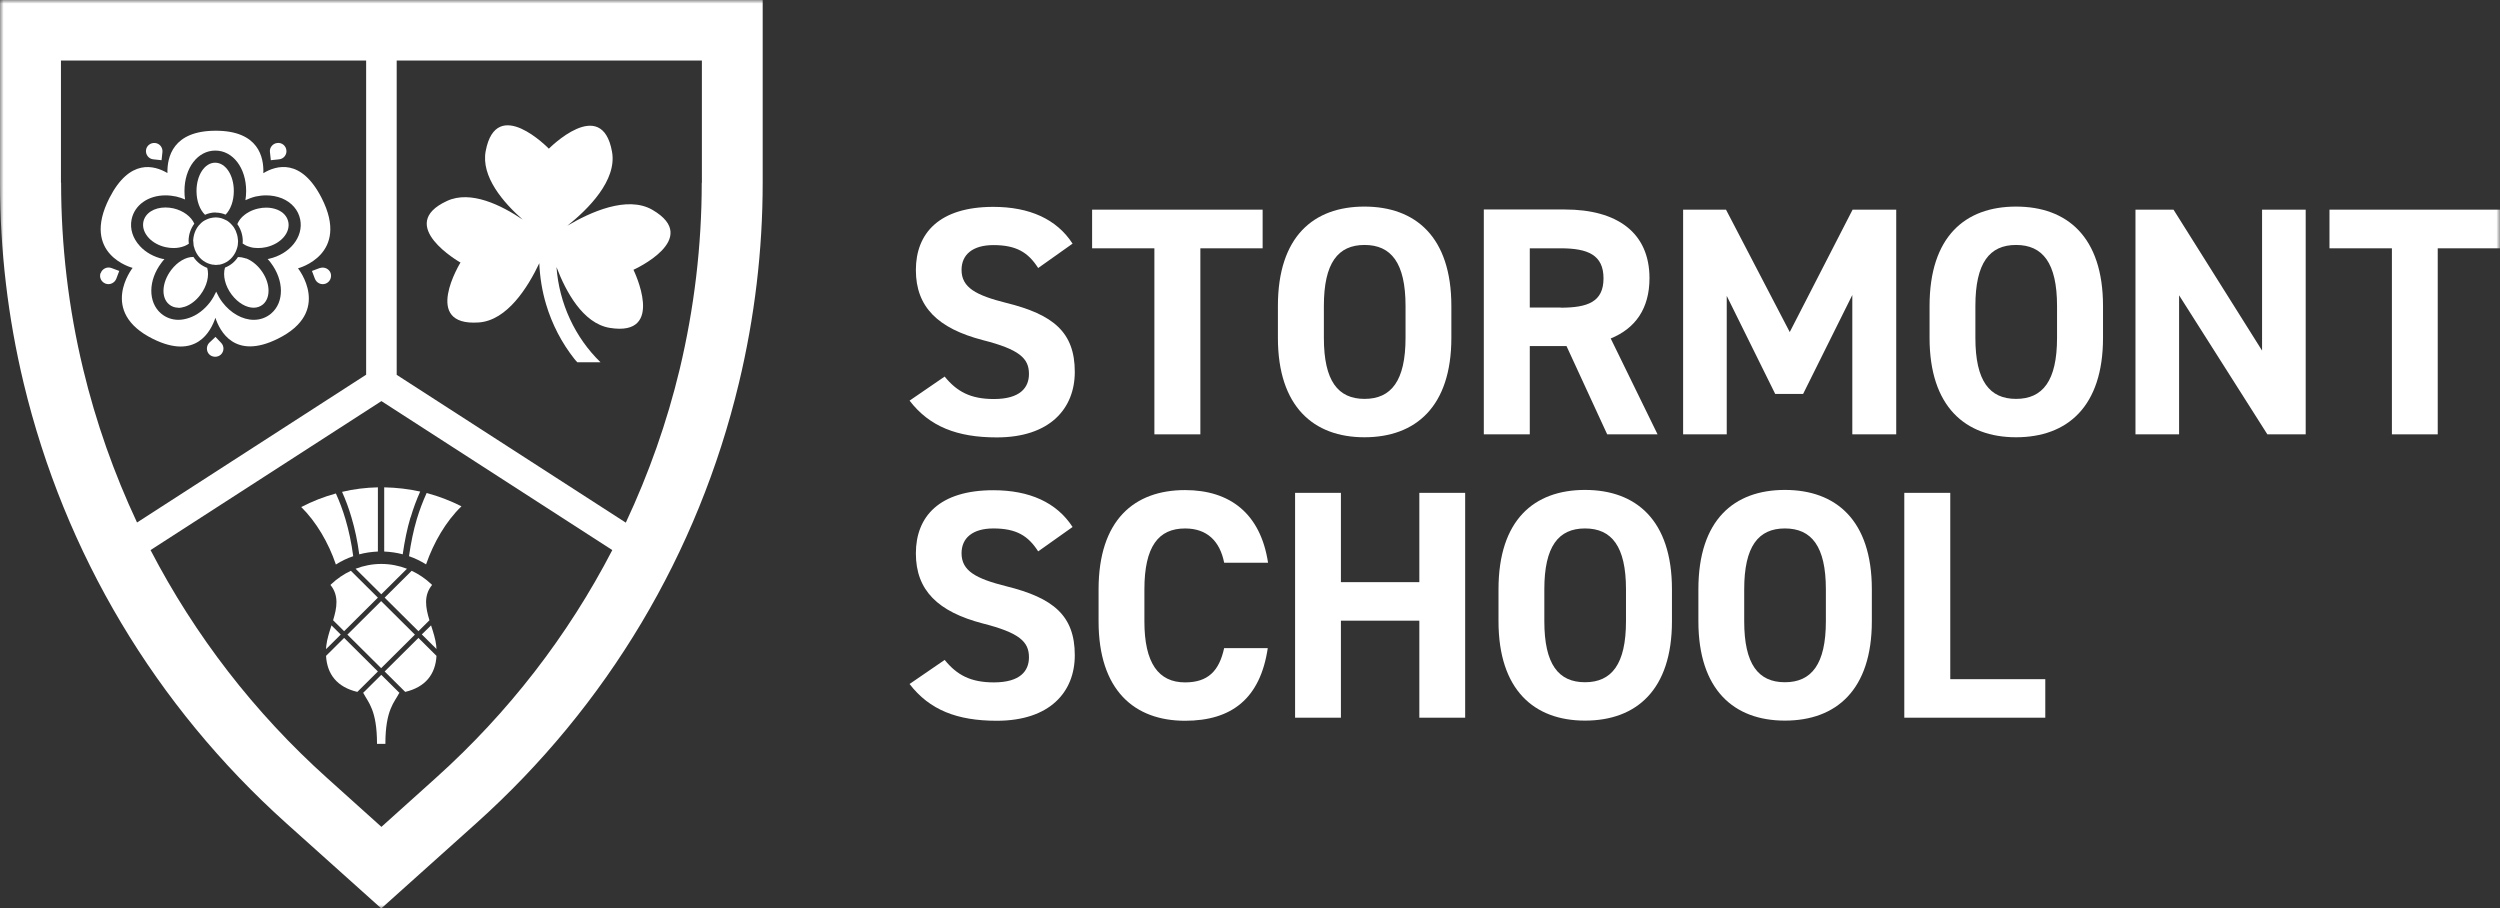 <svg width="344" height="125" viewBox="0 0 344 125" fill="none" xmlns="http://www.w3.org/2000/svg">
<rect x="0" y="0" width="344" height="125" fill="#333333" stroke="none"/>
<mask id="mask0_1420_7966" style="mask-type:luminance" maskUnits="userSpaceOnUse" x="0" y="0" width="344" height="125">
<path d="M344 0H0V125H344V0Z" fill="white"/>
</mask>
<g mask="url(#mask0_1420_7966)">
<path d="M0 0V25.157C0 34.432 1.091 43.708 3.254 52.722C8.892 76.172 21.381 97.093 39.367 113.255L52.463 125L65.558 113.255C83.565 97.093 96.054 76.152 101.672 52.722C103.835 43.708 104.946 34.432 104.946 25.157V0H0ZM8.387 25.157V8.332H50.381V51.558L18.855 71.896C15.703 65.17 13.197 58.103 11.438 50.775C9.417 42.383 8.407 33.77 8.407 25.137M59.94 107.071L52.483 113.777L45.026 107.071C34.982 98.056 26.817 87.436 20.714 75.691L52.483 55.192L84.252 75.691C78.169 87.436 69.984 98.056 59.94 107.071ZM96.559 25.157C96.559 33.79 95.529 42.403 93.528 50.795C91.77 58.123 89.264 65.19 86.111 71.916L54.585 51.578V8.332H96.579V25.157H96.559Z" fill="white"/>
<path d="M56.282 76.533C57.091 76.814 57.879 77.196 58.627 77.657C59.677 74.626 61.375 71.715 63.497 69.667C61.981 68.904 60.385 68.281 58.707 67.84C58.182 68.984 57.737 70.169 57.353 71.434C56.889 73 56.545 74.666 56.282 76.513" fill="white"/>
<path d="M56.505 71.192C56.869 69.948 57.313 68.763 57.818 67.639C56.222 67.278 54.565 67.097 52.867 67.057V75.891C53.736 75.931 54.585 76.051 55.413 76.272C55.676 74.445 56.02 72.758 56.485 71.192" fill="white"/>
<path d="M49.452 76.272C50.28 76.051 51.129 75.931 51.998 75.891V67.057C50.3 67.097 48.663 67.298 47.067 67.679C47.572 68.803 47.996 69.948 48.36 71.192C48.825 72.758 49.189 74.425 49.431 76.272" fill="white"/>
<path d="M48.603 76.534C48.36 74.686 47.996 73 47.532 71.434C47.168 70.189 46.723 69.025 46.218 67.9C44.541 68.362 42.964 68.985 41.449 69.768C43.51 71.795 45.208 74.686 46.218 77.678C46.966 77.196 47.774 76.815 48.603 76.534Z" fill="white"/>
<path d="M44.905 88.801C44.885 88.982 44.864 89.143 44.864 89.323L46.885 87.316L45.612 86.051C45.309 86.994 45.006 87.918 44.905 88.801Z" fill="white"/>
<path d="M51.998 82.235L48.28 78.541C47.289 79.003 46.38 79.625 45.592 80.368C45.551 80.408 45.511 80.448 45.471 80.489C46.663 81.954 46.36 83.641 45.834 85.347L47.35 86.853L51.998 82.235Z" fill="white"/>
<path d="M60.061 89.323C60.061 89.163 60.041 88.982 60.021 88.801C59.92 87.918 59.617 86.994 59.314 86.051L58.041 87.296L60.061 89.303V89.323Z" fill="white"/>
<path d="M47.35 87.777L44.864 90.247C45.006 92.776 46.38 94.543 49.169 95.206L51.998 92.395L47.35 87.777Z" fill="white"/>
<path d="M52.463 81.774L55.999 78.26C54.908 77.839 53.716 77.598 52.463 77.598C51.21 77.598 50.038 77.839 48.926 78.26L52.463 81.774Z" fill="white"/>
<path d="M52.446 82.712L47.801 87.326L52.446 91.94L57.09 87.326L52.446 82.712Z" fill="white"/>
<path d="M56.646 78.541L52.928 82.235L57.576 86.853L59.092 85.347C58.566 83.641 58.263 81.934 59.455 80.489C59.415 80.448 59.374 80.408 59.334 80.368C58.546 79.625 57.636 79.003 56.646 78.541Z" fill="white"/>
<path d="M49.937 95.367C49.937 95.367 49.977 95.367 49.998 95.367C50.644 96.632 51.877 97.656 51.877 102.354H53.029C53.029 97.656 54.282 96.632 54.929 95.367C54.949 95.367 54.969 95.367 54.989 95.367L52.463 92.857L49.937 95.367Z" fill="white"/>
<path d="M55.535 89.805L52.928 92.395L55.757 95.206C58.546 94.543 59.92 92.776 60.062 90.247L57.576 87.777L55.535 89.805Z" fill="white"/>
<path d="M63.376 36.1C63.376 36.1 57.94 44.913 65.862 44.371C69.802 44.11 72.652 39.493 74.208 36.22C74.289 38.147 74.592 40.035 75.138 41.862C75.966 44.632 77.28 47.162 79.038 49.391C79.159 49.551 79.301 49.692 79.442 49.852H82.635C79.119 46.439 76.936 41.741 76.573 36.742C77.846 40.095 80.19 44.492 83.888 45.114C91.73 46.399 87.162 37.123 87.162 37.123C87.162 37.123 96.64 32.867 89.769 28.872C86.293 26.864 81.18 29.213 78.068 31.06C80.897 28.812 84.939 24.816 84.212 20.861C82.797 13.091 75.522 20.459 75.522 20.459C75.522 20.459 68.307 13.011 66.832 20.781C66.165 24.294 69.257 27.868 71.924 30.217C68.974 28.229 64.77 26.141 61.517 27.647C54.302 30.96 63.315 36.1 63.315 36.1" fill="white"/>
<path d="M37.266 22.044L38.397 21.924C39.024 21.863 39.489 21.301 39.408 20.679C39.347 20.057 38.781 19.595 38.155 19.675C37.528 19.735 37.064 20.318 37.144 20.92L37.266 22.044Z" fill="white"/>
<path d="M21.099 21.924L22.23 22.044L22.352 20.92C22.412 20.298 21.968 19.736 21.341 19.675C20.715 19.615 20.149 20.057 20.088 20.679C20.027 21.302 20.472 21.864 21.099 21.924Z" fill="white"/>
<path d="M43.995 36.882L42.924 37.284C42.924 37.284 43.308 38.328 43.328 38.348C43.551 38.93 44.197 39.252 44.804 39.031C45.39 38.81 45.693 38.167 45.491 37.565C45.269 36.983 44.622 36.682 44.016 36.882" fill="white"/>
<path d="M29.647 46.357C29.647 46.357 28.838 47.14 28.818 47.14C28.374 47.562 28.353 48.305 28.778 48.747C29.202 49.188 29.95 49.208 30.395 48.787C30.859 48.345 30.859 47.622 30.435 47.181L29.647 46.357Z" fill="white"/>
<path d="M13.843 37.563C13.621 38.146 13.924 38.808 14.53 39.029C15.117 39.25 15.783 38.929 16.006 38.346L16.41 37.282L15.339 36.881C14.753 36.66 14.086 36.961 13.864 37.563" fill="white"/>
<path d="M29.627 43.687C30.233 45.574 32.294 49.55 38.215 46.618C45.794 42.884 41.004 36.921 41.004 36.921C41.004 36.921 48.239 35.054 44.258 27.244C41.449 21.743 38.013 22.747 36.235 23.831C36.316 21.662 35.608 17.988 29.687 17.988C23.766 17.988 22.998 21.622 23.038 23.811C21.24 22.747 17.845 21.783 15.056 27.244C11.075 35.054 18.249 36.861 18.249 36.861C18.249 36.861 13.479 42.884 21.058 46.638C26.979 49.57 29.02 45.594 29.647 43.707M22.432 35.636C21.179 35.355 20.047 34.733 19.259 33.869C18.269 32.805 17.845 31.48 18.107 30.195C18.512 28.207 20.391 26.882 22.776 26.882C23.261 26.882 23.766 26.943 24.251 27.043C24.675 27.143 25.079 27.284 25.463 27.445C25.403 27.063 25.383 26.682 25.383 26.28C25.383 23.108 27.201 20.719 29.627 20.719C32.052 20.719 33.87 23.108 33.87 26.28C33.87 26.722 33.83 27.143 33.769 27.545C34.214 27.344 34.679 27.163 35.164 27.043C35.649 26.943 36.134 26.882 36.619 26.882C37.387 26.882 38.114 27.023 38.781 27.284C40.135 27.846 41.045 28.89 41.307 30.195C41.792 32.584 39.893 34.974 36.983 35.616C36.922 35.616 36.882 35.616 36.821 35.636C36.962 35.797 37.124 35.957 37.245 36.138C39.105 38.587 39.125 41.599 37.306 43.145C36.639 43.707 35.81 44.008 34.921 44.008C33.365 44.008 31.728 43.085 30.576 41.559C30.233 41.097 29.97 40.615 29.748 40.133C29.526 40.615 29.263 41.097 28.919 41.559C28.131 42.603 27.1 43.386 26.009 43.747C25.524 43.908 25.039 44.008 24.554 44.008C23.665 44.008 22.836 43.707 22.169 43.145C20.351 41.599 20.371 38.567 22.23 36.138C22.351 35.957 22.493 35.797 22.634 35.656C22.573 35.656 22.513 35.656 22.452 35.616" fill="white"/>
<path d="M29.667 29.253C30.152 29.253 30.617 29.354 31.041 29.534C31.729 28.831 32.173 27.667 32.173 26.282C32.173 24.093 31.041 22.387 29.607 22.387C28.172 22.387 27.04 24.093 27.04 26.282C27.04 27.687 27.505 28.872 28.212 29.554C28.657 29.354 29.142 29.233 29.667 29.233" fill="white"/>
<path d="M23.887 34.13C24.433 34.13 24.938 34.03 25.403 33.849C25.625 33.769 25.807 33.648 25.989 33.528C25.989 33.407 25.949 33.287 25.949 33.167C25.949 32.263 26.252 31.44 26.737 30.777C26.312 29.814 25.241 28.991 23.867 28.669C23.483 28.589 23.119 28.549 22.756 28.549C21.22 28.549 19.967 29.312 19.724 30.537C19.583 31.299 19.846 32.062 20.472 32.745C21.038 33.347 21.866 33.809 22.796 34.01C23.16 34.09 23.524 34.13 23.887 34.13Z" fill="white"/>
<path d="M33.87 35.576C33.87 35.576 33.729 35.536 33.668 35.516C33.406 35.435 33.143 35.375 32.88 35.375C32.84 35.375 32.779 35.375 32.739 35.375C32.314 36.038 31.688 36.539 30.96 36.821C30.637 37.885 30.96 39.33 31.89 40.555C32.759 41.699 33.911 42.342 34.901 42.342C35.386 42.342 35.831 42.181 36.194 41.88C37.306 40.916 37.185 38.828 35.891 37.142C35.325 36.399 34.598 35.837 33.87 35.556" fill="white"/>
<path d="M24.534 42.362C24.817 42.362 25.12 42.302 25.443 42.202C26.211 41.941 26.979 41.358 27.565 40.575C28.495 39.351 28.818 37.925 28.515 36.861C27.747 36.58 27.08 36.058 26.615 35.355C26.615 35.355 26.595 35.355 26.575 35.355C25.585 35.355 24.433 35.998 23.564 37.142C22.27 38.849 22.129 40.937 23.261 41.88C23.624 42.182 24.049 42.342 24.554 42.342" fill="white"/>
<path d="M33.365 33.489C33.608 33.67 33.911 33.831 34.234 33.931C34.295 33.931 34.356 33.971 34.416 33.991C34.76 34.092 35.124 34.132 35.508 34.132C35.871 34.132 36.235 34.092 36.619 34.011C38.64 33.549 39.974 32.024 39.671 30.538C39.509 29.775 38.984 29.193 38.155 28.851C37.69 28.671 37.185 28.57 36.639 28.57C36.276 28.57 35.912 28.61 35.548 28.691C34.618 28.892 33.79 29.353 33.224 29.956C32.961 30.237 32.779 30.538 32.658 30.839C33.123 31.502 33.406 32.305 33.406 33.188C33.406 33.288 33.386 33.409 33.386 33.509" fill="white"/>
<path d="M26.595 33.167C26.595 33.347 26.616 33.528 26.636 33.709C26.636 33.829 26.676 33.929 26.717 34.03C26.757 34.211 26.818 34.391 26.898 34.552C26.939 34.652 27 34.733 27.04 34.833C27.505 35.676 28.313 36.258 29.263 36.419C29.303 36.419 29.324 36.419 29.364 36.419C29.465 36.419 29.586 36.459 29.687 36.459C29.829 36.459 29.97 36.439 30.112 36.419C30.152 36.419 30.193 36.419 30.213 36.419C31.122 36.238 31.89 35.656 32.335 34.833C32.375 34.753 32.416 34.672 32.456 34.592C32.537 34.411 32.597 34.211 32.658 34.01C32.678 33.909 32.699 33.829 32.719 33.729C32.739 33.548 32.759 33.367 32.759 33.187C32.759 33.066 32.739 32.946 32.719 32.805C32.678 32.424 32.577 32.082 32.436 31.761C32.315 31.48 32.153 31.219 31.951 30.998C31.89 30.918 31.809 30.838 31.749 30.777C31.628 30.657 31.486 30.537 31.345 30.436C31.264 30.376 31.163 30.316 31.062 30.276C30.86 30.175 30.637 30.075 30.415 30.014C30.172 29.954 29.93 29.914 29.667 29.914C29.384 29.914 29.122 29.974 28.859 30.035C28.677 30.095 28.495 30.155 28.313 30.255C28.172 30.316 28.05 30.396 27.929 30.476C27.808 30.556 27.707 30.657 27.606 30.757C27.505 30.858 27.424 30.958 27.323 31.058C27.181 31.239 27.04 31.44 26.939 31.661C26.757 32.042 26.636 32.464 26.595 32.906C26.595 33.006 26.575 33.106 26.575 33.207" fill="white"/>
<path d="M142.838 36.857C141.484 34.749 139.868 33.725 136.695 33.725C133.845 33.725 132.309 35.03 132.309 37.138C132.309 39.568 134.29 40.632 138.453 41.676C144.94 43.282 147.891 45.711 147.891 51.172C147.891 56.231 144.455 60.187 137.16 60.187C131.703 60.187 127.904 58.701 125.155 55.127L129.985 51.815C131.663 53.882 133.542 54.906 136.755 54.906C140.373 54.906 141.585 53.34 141.585 51.453C141.585 49.305 140.272 48.08 135.219 46.795C129.076 45.189 126.024 42.258 126.024 37.158C126.024 32.059 129.278 28.465 136.674 28.465C141.646 28.465 145.385 30.131 147.587 33.524L142.858 36.877L142.838 36.857Z" fill="white"/>
<path d="M173.738 28.848V34.168H165.17V59.766H158.844V34.168H150.275V28.848H173.738Z" fill="white"/>
<path d="M187.743 60.168C180.751 60.168 175.84 55.952 175.84 46.495V42.098C175.84 32.542 180.751 28.426 187.743 28.426C194.735 28.426 199.707 32.562 199.707 42.098V46.495C199.707 55.952 194.796 60.168 187.743 60.168ZM182.165 46.495C182.165 52.418 184.105 54.887 187.763 54.887C191.421 54.887 193.402 52.418 193.402 46.495V42.098C193.402 36.175 191.421 33.706 187.763 33.706C184.105 33.706 182.165 36.175 182.165 42.098V46.495Z" fill="white"/>
<path d="M221.149 59.765L215.551 47.618H210.498V59.765H204.173V28.826H215.328C222.503 28.826 226.969 31.998 226.969 38.282C226.969 42.459 225.029 45.189 221.634 46.574L228.08 59.765H221.128H221.149ZM214.742 42.338C218.481 42.338 220.643 41.535 220.643 38.303C220.643 35.07 218.481 34.167 214.742 34.167H210.498V42.318H214.742V42.338Z" fill="white"/>
<path d="M246.269 45.692L254.918 28.848H260.92V59.766H254.878V40.593L248.108 54.205H244.268L237.599 40.713V59.766H231.597V28.848H237.498L246.269 45.692Z" fill="white"/>
<path d="M277.411 60.168C270.419 60.168 265.508 55.952 265.508 46.495V42.098C265.508 32.542 270.419 28.426 277.411 28.426C284.403 28.426 289.375 32.562 289.375 42.098V46.495C289.375 55.952 284.464 60.168 277.411 60.168ZM271.813 46.495C271.813 52.418 273.753 54.887 277.411 54.887C281.069 54.887 283.049 52.418 283.049 46.495V42.098C283.049 36.175 281.069 33.706 277.411 33.706C273.753 33.706 271.813 36.175 271.813 42.098V46.495Z" fill="white"/>
<path d="M317.263 28.848V59.766H311.989L299.843 40.633V59.766H293.841V28.848H299.075L311.261 48.242V28.848H317.263Z" fill="white"/>
<path d="M344 28.848V34.168H335.431V59.766H329.126V34.168H320.537V28.848H344Z" fill="white"/>
<path d="M142.838 75.847C141.484 73.739 139.868 72.715 136.695 72.715C133.845 72.715 132.309 74.02 132.309 76.128C132.309 78.558 134.29 79.622 138.453 80.666C144.94 82.272 147.891 84.701 147.891 90.162C147.891 95.222 144.455 99.177 137.16 99.177C131.703 99.177 127.904 97.691 125.155 94.118L129.985 90.805C131.663 92.873 133.542 93.897 136.755 93.897C140.373 93.897 141.585 92.331 141.585 90.443C141.585 88.295 140.272 87.07 135.219 85.785C129.076 84.179 126.024 81.248 126.024 76.148C126.024 71.049 129.278 67.455 136.674 67.455C141.646 67.455 145.385 69.121 147.587 72.514L142.858 75.867L142.838 75.847Z" fill="white"/>
<path d="M168.443 77.414C167.857 74.503 166.139 72.716 163.067 72.716C159.409 72.716 157.469 75.185 157.469 81.108V85.505C157.469 91.247 159.409 93.897 163.067 93.897C166.22 93.897 167.756 92.331 168.443 89.179H174.445C173.414 96.126 169.474 99.177 163.067 99.177C156.075 99.177 151.164 94.961 151.164 85.505V81.108C151.164 71.551 156.075 67.436 163.067 67.436C169.251 67.436 173.455 70.668 174.485 77.434H168.443V77.414Z" fill="white"/>
<path d="M184.509 80.104H195.301V67.816H201.606V98.755H195.301V85.404H184.509V98.755H178.204V67.816H184.509V80.104Z" fill="white"/>
<path d="M218.098 99.156C211.105 99.156 206.194 94.94 206.194 85.484V81.087C206.194 71.53 211.105 67.414 218.098 67.414C225.09 67.414 230.061 71.55 230.061 81.087V85.484C230.061 94.94 225.151 99.156 218.098 99.156ZM212.5 85.484C212.5 91.406 214.44 93.876 218.098 93.876C221.755 93.876 223.736 91.406 223.736 85.484V81.087C223.736 75.164 221.755 72.714 218.098 72.714C214.44 72.714 212.5 75.184 212.5 81.087V85.484Z" fill="white"/>
<path d="M245.601 99.156C238.609 99.156 233.698 94.94 233.698 85.484V81.087C233.698 71.53 238.609 67.414 245.601 67.414C252.594 67.414 257.565 71.55 257.565 81.087V85.484C257.565 94.94 252.654 99.156 245.601 99.156ZM240.003 85.484C240.003 91.406 241.944 93.876 245.601 93.876C249.259 93.876 251.24 91.406 251.24 85.484V81.087C251.24 75.164 249.259 72.714 245.601 72.714C241.944 72.714 240.003 75.184 240.003 81.087V85.484Z" fill="white"/>
<path d="M268.357 93.455H281.432V98.755H262.031V67.816H268.357V93.455Z" fill="white"/>
</g>
</svg>
